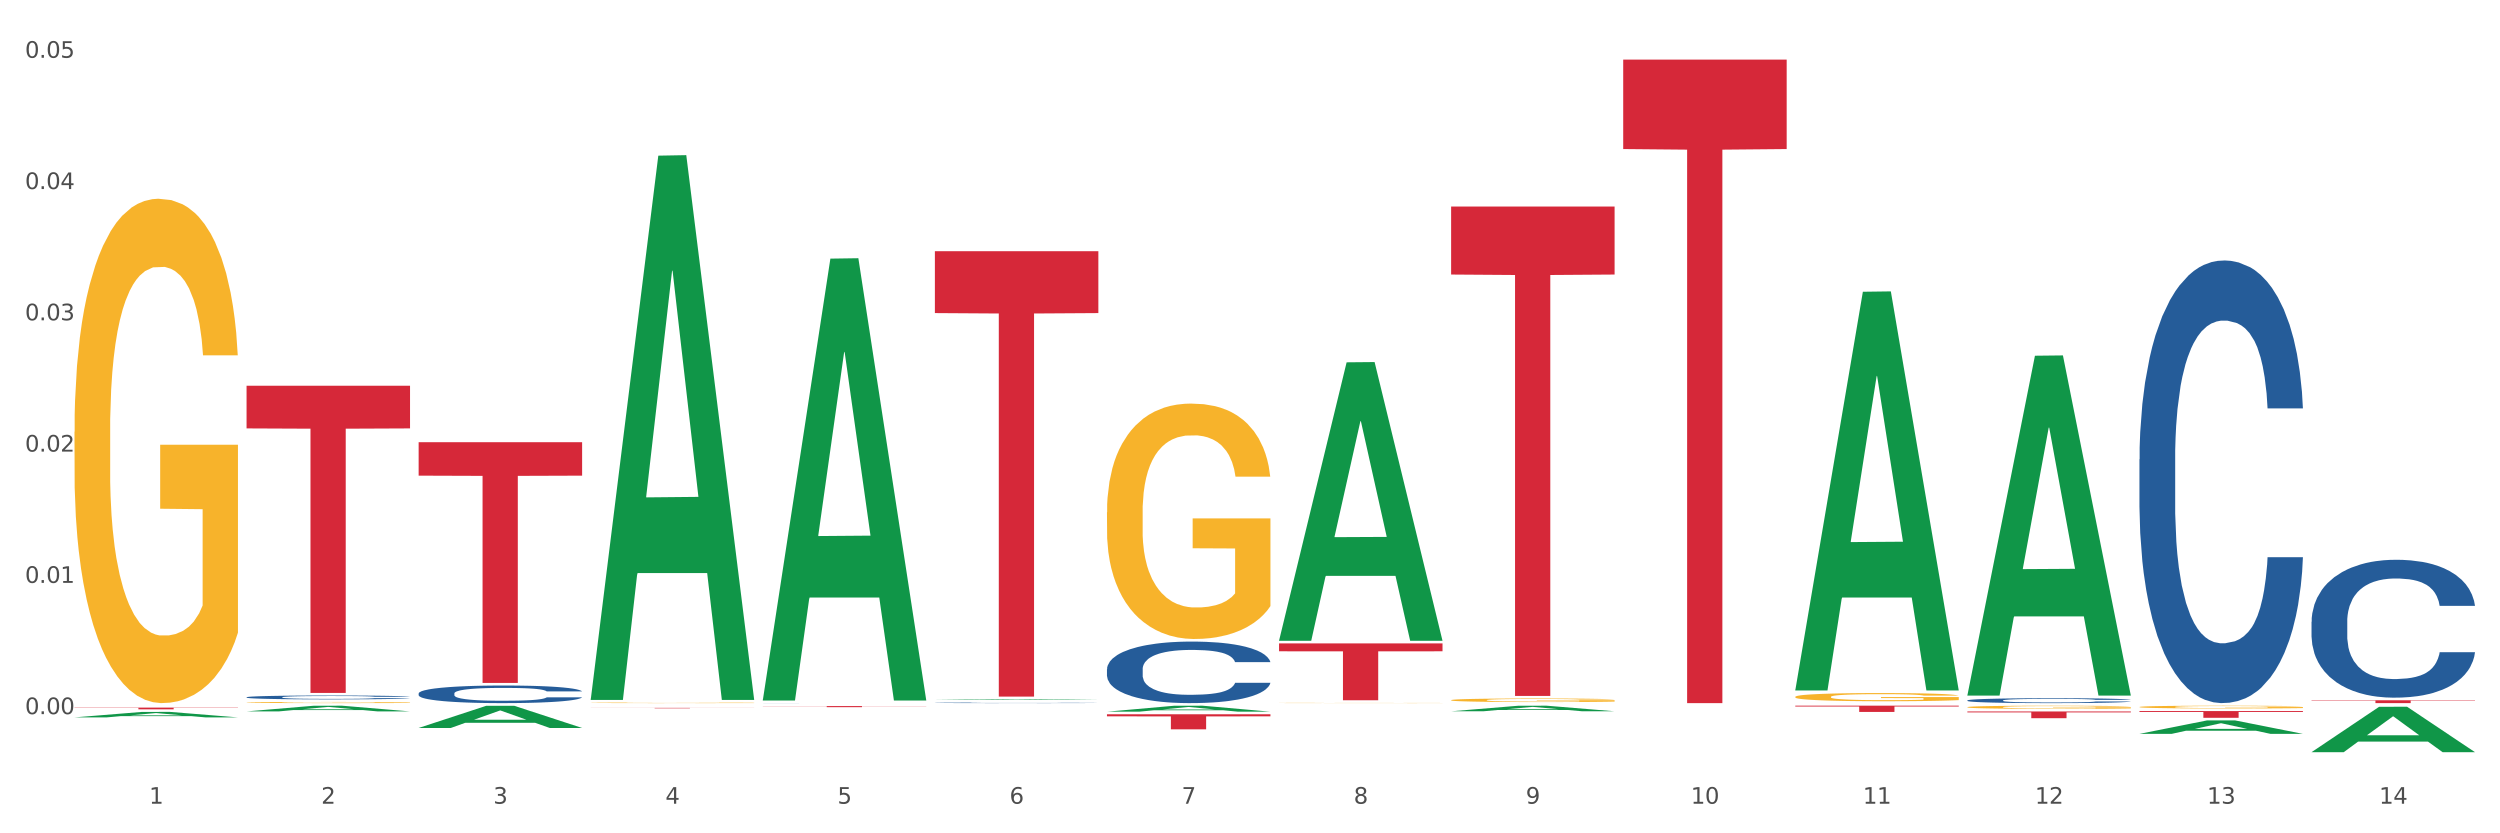 <?xml version="1.0" encoding="utf-8" standalone="no"?>
<!DOCTYPE svg PUBLIC "-//W3C//DTD SVG 1.1//EN"
  "http://www.w3.org/Graphics/SVG/1.1/DTD/svg11.dtd">
<svg xmlns:xlink="http://www.w3.org/1999/xlink" width="1080pt" height="360pt" viewBox="0 0 1080 360" xmlns="http://www.w3.org/2000/svg" version="1.1">
 <rect x="0" y="0" width="1080" height="360" fill="#333333" stroke="none"/>
 <defs>
  <style type="text/css">*{stroke-linejoin: round; stroke-linecap: butt}</style>
 </defs>
 <g id="figure_1">
  <g id="patch_1">
   <path d="M 0 360 
L 1080 360 
L 1080 0 
L 0 0 
z
" style="fill: #ffffff; stroke: #ffffff; stroke-linejoin: miter"/>
  </g>
  <g id="axes_1">
   <g id="matplotlib.axis_1">
    <g id="xtick_1">
     <g id="text_1">
      <!-- 1 -->
      <g style="fill: #4d4d4d" transform="translate(64.432 347.204) scale(0.096 -0.096)">
       <defs>
        <path id="DejaVuSans-31" d="M 794 531 
L 1825 531 
L 1825 4091 
L 703 3866 
L 703 4441 
L 1819 4666 
L 2450 4666 
L 2450 531 
L 3481 531 
L 3481 0 
L 794 0 
L 794 531 
z
" transform="scale(0.016)"/>
       </defs>
       <use xlink:href="#DejaVuSans-31"/>
      </g>
     </g>
    </g>
    <g id="xtick_2">
     <g id="text_2">
      <!-- 2 -->
      <g style="fill: #4d4d4d" transform="translate(138.771 347.204) scale(0.096 -0.096)">
       <defs>
        <path id="DejaVuSans-32" d="M 1228 531 
L 3431 531 
L 3431 0 
L 469 0 
L 469 531 
Q 828 903 1448 1529 
Q 2069 2156 2228 2338 
Q 2531 2678 2651 2914 
Q 2772 3150 2772 3378 
Q 2772 3750 2511 3984 
Q 2250 4219 1831 4219 
Q 1534 4219 1204 4116 
Q 875 4013 500 3803 
L 500 4441 
Q 881 4594 1212 4672 
Q 1544 4750 1819 4750 
Q 2544 4750 2975 4387 
Q 3406 4025 3406 3419 
Q 3406 3131 3298 2873 
Q 3191 2616 2906 2266 
Q 2828 2175 2409 1742 
Q 1991 1309 1228 531 
z
" transform="scale(0.016)"/>
       </defs>
       <use xlink:href="#DejaVuSans-32"/>
      </g>
     </g>
    </g>
    <g id="xtick_3">
     <g id="text_3">
      <!-- 3 -->
      <g style="fill: #4d4d4d" transform="translate(213.109 347.204) scale(0.096 -0.096)">
       <defs>
        <path id="DejaVuSans-33" d="M 2597 2516 
Q 3050 2419 3304 2112 
Q 3559 1806 3559 1356 
Q 3559 666 3084 287 
Q 2609 -91 1734 -91 
Q 1441 -91 1130 -33 
Q 819 25 488 141 
L 488 750 
Q 750 597 1062 519 
Q 1375 441 1716 441 
Q 2309 441 2620 675 
Q 2931 909 2931 1356 
Q 2931 1769 2642 2001 
Q 2353 2234 1838 2234 
L 1294 2234 
L 1294 2753 
L 1863 2753 
Q 2328 2753 2575 2939 
Q 2822 3125 2822 3475 
Q 2822 3834 2567 4026 
Q 2313 4219 1838 4219 
Q 1578 4219 1281 4162 
Q 984 4106 628 3988 
L 628 4550 
Q 988 4650 1302 4700 
Q 1616 4750 1894 4750 
Q 2613 4750 3031 4423 
Q 3450 4097 3450 3541 
Q 3450 3153 3228 2886 
Q 3006 2619 2597 2516 
z
" transform="scale(0.016)"/>
       </defs>
       <use xlink:href="#DejaVuSans-33"/>
      </g>
     </g>
    </g>
    <g id="xtick_4">
     <g id="text_4">
      <!-- 4 -->
      <g style="fill: #4d4d4d" transform="translate(287.448 347.204) scale(0.096 -0.096)">
       <defs>
        <path id="DejaVuSans-34" d="M 2419 4116 
L 825 1625 
L 2419 1625 
L 2419 4116 
z
M 2253 4666 
L 3047 4666 
L 3047 1625 
L 3713 1625 
L 3713 1100 
L 3047 1100 
L 3047 0 
L 2419 0 
L 2419 1100 
L 313 1100 
L 313 1709 
L 2253 4666 
z
" transform="scale(0.016)"/>
       </defs>
       <use xlink:href="#DejaVuSans-34"/>
      </g>
     </g>
    </g>
    <g id="xtick_5">
     <g id="text_5">
      <!-- 5 -->
      <g style="fill: #4d4d4d" transform="translate(361.787 347.204) scale(0.096 -0.096)">
       <defs>
        <path id="DejaVuSans-35" d="M 691 4666 
L 3169 4666 
L 3169 4134 
L 1269 4134 
L 1269 2991 
Q 1406 3038 1543 3061 
Q 1681 3084 1819 3084 
Q 2600 3084 3056 2656 
Q 3513 2228 3513 1497 
Q 3513 744 3044 326 
Q 2575 -91 1722 -91 
Q 1428 -91 1123 -41 
Q 819 9 494 109 
L 494 744 
Q 775 591 1075 516 
Q 1375 441 1709 441 
Q 2250 441 2565 725 
Q 2881 1009 2881 1497 
Q 2881 1984 2565 2268 
Q 2250 2553 1709 2553 
Q 1456 2553 1204 2497 
Q 953 2441 691 2322 
L 691 4666 
z
" transform="scale(0.016)"/>
       </defs>
       <use xlink:href="#DejaVuSans-35"/>
      </g>
     </g>
    </g>
    <g id="xtick_6">
     <g id="text_6">
      <!-- 6 -->
      <g style="fill: #4d4d4d" transform="translate(436.125 347.204) scale(0.096 -0.096)">
       <defs>
        <path id="DejaVuSans-36" d="M 2113 2584 
Q 1688 2584 1439 2293 
Q 1191 2003 1191 1497 
Q 1191 994 1439 701 
Q 1688 409 2113 409 
Q 2538 409 2786 701 
Q 3034 994 3034 1497 
Q 3034 2003 2786 2293 
Q 2538 2584 2113 2584 
z
M 3366 4563 
L 3366 3988 
Q 3128 4100 2886 4159 
Q 2644 4219 2406 4219 
Q 1781 4219 1451 3797 
Q 1122 3375 1075 2522 
Q 1259 2794 1537 2939 
Q 1816 3084 2150 3084 
Q 2853 3084 3261 2657 
Q 3669 2231 3669 1497 
Q 3669 778 3244 343 
Q 2819 -91 2113 -91 
Q 1303 -91 875 529 
Q 447 1150 447 2328 
Q 447 3434 972 4092 
Q 1497 4750 2381 4750 
Q 2619 4750 2861 4703 
Q 3103 4656 3366 4563 
z
" transform="scale(0.016)"/>
       </defs>
       <use xlink:href="#DejaVuSans-36"/>
      </g>
     </g>
    </g>
    <g id="xtick_7">
     <g id="text_7">
      <!-- 7 -->
      <g style="fill: #4d4d4d" transform="translate(510.464 347.204) scale(0.096 -0.096)">
       <defs>
        <path id="DejaVuSans-37" d="M 525 4666 
L 3525 4666 
L 3525 4397 
L 1831 0 
L 1172 0 
L 2766 4134 
L 525 4134 
L 525 4666 
z
" transform="scale(0.016)"/>
       </defs>
       <use xlink:href="#DejaVuSans-37"/>
      </g>
     </g>
    </g>
    <g id="xtick_8">
     <g id="text_8">
      <!-- 8 -->
      <g style="fill: #4d4d4d" transform="translate(584.803 347.204) scale(0.096 -0.096)">
       <defs>
        <path id="DejaVuSans-38" d="M 2034 2216 
Q 1584 2216 1326 1975 
Q 1069 1734 1069 1313 
Q 1069 891 1326 650 
Q 1584 409 2034 409 
Q 2484 409 2743 651 
Q 3003 894 3003 1313 
Q 3003 1734 2745 1975 
Q 2488 2216 2034 2216 
z
M 1403 2484 
Q 997 2584 770 2862 
Q 544 3141 544 3541 
Q 544 4100 942 4425 
Q 1341 4750 2034 4750 
Q 2731 4750 3128 4425 
Q 3525 4100 3525 3541 
Q 3525 3141 3298 2862 
Q 3072 2584 2669 2484 
Q 3125 2378 3379 2068 
Q 3634 1759 3634 1313 
Q 3634 634 3220 271 
Q 2806 -91 2034 -91 
Q 1263 -91 848 271 
Q 434 634 434 1313 
Q 434 1759 690 2068 
Q 947 2378 1403 2484 
z
M 1172 3481 
Q 1172 3119 1398 2916 
Q 1625 2713 2034 2713 
Q 2441 2713 2670 2916 
Q 2900 3119 2900 3481 
Q 2900 3844 2670 4047 
Q 2441 4250 2034 4250 
Q 1625 4250 1398 4047 
Q 1172 3844 1172 3481 
z
" transform="scale(0.016)"/>
       </defs>
       <use xlink:href="#DejaVuSans-38"/>
      </g>
     </g>
    </g>
    <g id="xtick_9">
     <g id="text_9">
      <!-- 9 -->
      <g style="fill: #4d4d4d" transform="translate(659.142 347.204) scale(0.096 -0.096)">
       <defs>
        <path id="DejaVuSans-39" d="M 703 97 
L 703 672 
Q 941 559 1184 500 
Q 1428 441 1663 441 
Q 2288 441 2617 861 
Q 2947 1281 2994 2138 
Q 2813 1869 2534 1725 
Q 2256 1581 1919 1581 
Q 1219 1581 811 2004 
Q 403 2428 403 3163 
Q 403 3881 828 4315 
Q 1253 4750 1959 4750 
Q 2769 4750 3195 4129 
Q 3622 3509 3622 2328 
Q 3622 1225 3098 567 
Q 2575 -91 1691 -91 
Q 1453 -91 1209 -44 
Q 966 3 703 97 
z
M 1959 2075 
Q 2384 2075 2632 2365 
Q 2881 2656 2881 3163 
Q 2881 3666 2632 3958 
Q 2384 4250 1959 4250 
Q 1534 4250 1286 3958 
Q 1038 3666 1038 3163 
Q 1038 2656 1286 2365 
Q 1534 2075 1959 2075 
z
" transform="scale(0.016)"/>
       </defs>
       <use xlink:href="#DejaVuSans-39"/>
      </g>
     </g>
    </g>
    <g id="xtick_10">
     <g id="text_10">
      <!-- 10 -->
      <g style="fill: #4d4d4d" transform="translate(730.426 347.204) scale(0.096 -0.096)">
       <defs>
        <path id="DejaVuSans-30" d="M 2034 4250 
Q 1547 4250 1301 3770 
Q 1056 3291 1056 2328 
Q 1056 1369 1301 889 
Q 1547 409 2034 409 
Q 2525 409 2770 889 
Q 3016 1369 3016 2328 
Q 3016 3291 2770 3770 
Q 2525 4250 2034 4250 
z
M 2034 4750 
Q 2819 4750 3233 4129 
Q 3647 3509 3647 2328 
Q 3647 1150 3233 529 
Q 2819 -91 2034 -91 
Q 1250 -91 836 529 
Q 422 1150 422 2328 
Q 422 3509 836 4129 
Q 1250 4750 2034 4750 
z
" transform="scale(0.016)"/>
       </defs>
       <use xlink:href="#DejaVuSans-31"/>
       <use xlink:href="#DejaVuSans-30" transform="translate(63.623 0)"/>
      </g>
     </g>
    </g>
    <g id="xtick_11">
     <g id="text_11">
      <!-- 11 -->
      <g style="fill: #4d4d4d" transform="translate(804.765 347.204) scale(0.096 -0.096)">
       <use xlink:href="#DejaVuSans-31"/>
       <use xlink:href="#DejaVuSans-31" transform="translate(63.623 0)"/>
      </g>
     </g>
    </g>
    <g id="xtick_12">
     <g id="text_12">
      <!-- 12 -->
      <g style="fill: #4d4d4d" transform="translate(879.104 347.204) scale(0.096 -0.096)">
       <use xlink:href="#DejaVuSans-31"/>
       <use xlink:href="#DejaVuSans-32" transform="translate(63.623 0)"/>
      </g>
     </g>
    </g>
    <g id="xtick_13">
     <g id="text_13">
      <!-- 13 -->
      <g style="fill: #4d4d4d" transform="translate(953.442 347.204) scale(0.096 -0.096)">
       <use xlink:href="#DejaVuSans-31"/>
       <use xlink:href="#DejaVuSans-33" transform="translate(63.623 0)"/>
      </g>
     </g>
    </g>
    <g id="xtick_14">
     <g id="text_14">
      <!-- 14 -->
      <g style="fill: #4d4d4d" transform="translate(1027.781 347.204) scale(0.096 -0.096)">
       <use xlink:href="#DejaVuSans-31"/>
       <use xlink:href="#DejaVuSans-34" transform="translate(63.623 0)"/>
      </g>
     </g>
    </g>
    <g id="xtick_15"/>
    <g id="xtick_16"/>
    <g id="xtick_17"/>
    <g id="xtick_18"/>
    <g id="xtick_19"/>
    <g id="xtick_20"/>
    <g id="xtick_21"/>
    <g id="xtick_22"/>
    <g id="xtick_23"/>
    <g id="xtick_24"/>
    <g id="xtick_25"/>
    <g id="xtick_26"/>
    <g id="xtick_27"/>
   </g>
   <g id="matplotlib.axis_2">
    <g id="ytick_1">
     <g id="text_15">
      <!-- 0.00 -->
      <g style="fill: #4d4d4d" transform="translate(10.8 308.509) scale(0.096 -0.096)">
       <defs>
        <path id="DejaVuSans-2e" d="M 684 794 
L 1344 794 
L 1344 0 
L 684 0 
L 684 794 
z
" transform="scale(0.016)"/>
       </defs>
       <use xlink:href="#DejaVuSans-30"/>
       <use xlink:href="#DejaVuSans-2e" transform="translate(63.623 0)"/>
       <use xlink:href="#DejaVuSans-30" transform="translate(95.41 0)"/>
       <use xlink:href="#DejaVuSans-30" transform="translate(159.033 0)"/>
      </g>
     </g>
    </g>
    <g id="ytick_2">
     <g id="text_16">
      <!-- 0.01 -->
      <g style="fill: #4d4d4d" transform="translate(10.8 251.8) scale(0.096 -0.096)">
       <use xlink:href="#DejaVuSans-30"/>
       <use xlink:href="#DejaVuSans-2e" transform="translate(63.623 0)"/>
       <use xlink:href="#DejaVuSans-30" transform="translate(95.41 0)"/>
       <use xlink:href="#DejaVuSans-31" transform="translate(159.033 0)"/>
      </g>
     </g>
    </g>
    <g id="ytick_3">
     <g id="text_17">
      <!-- 0.02 -->
      <g style="fill: #4d4d4d" transform="translate(10.8 195.09) scale(0.096 -0.096)">
       <use xlink:href="#DejaVuSans-30"/>
       <use xlink:href="#DejaVuSans-2e" transform="translate(63.623 0)"/>
       <use xlink:href="#DejaVuSans-30" transform="translate(95.41 0)"/>
       <use xlink:href="#DejaVuSans-32" transform="translate(159.033 0)"/>
      </g>
     </g>
    </g>
    <g id="ytick_4">
     <g id="text_18">
      <!-- 0.03 -->
      <g style="fill: #4d4d4d" transform="translate(10.8 138.38) scale(0.096 -0.096)">
       <use xlink:href="#DejaVuSans-30"/>
       <use xlink:href="#DejaVuSans-2e" transform="translate(63.623 0)"/>
       <use xlink:href="#DejaVuSans-30" transform="translate(95.41 0)"/>
       <use xlink:href="#DejaVuSans-33" transform="translate(159.033 0)"/>
      </g>
     </g>
    </g>
    <g id="ytick_5">
     <g id="text_19">
      <!-- 0.04 -->
      <g style="fill: #4d4d4d" transform="translate(10.8 81.67) scale(0.096 -0.096)">
       <use xlink:href="#DejaVuSans-30"/>
       <use xlink:href="#DejaVuSans-2e" transform="translate(63.623 0)"/>
       <use xlink:href="#DejaVuSans-30" transform="translate(95.41 0)"/>
       <use xlink:href="#DejaVuSans-34" transform="translate(159.033 0)"/>
      </g>
     </g>
    </g>
    <g id="ytick_6">
     <g id="text_20">
      <!-- 0.05 -->
      <g style="fill: #4d4d4d" transform="translate(10.8 24.96) scale(0.096 -0.096)">
       <use xlink:href="#DejaVuSans-30"/>
       <use xlink:href="#DejaVuSans-2e" transform="translate(63.623 0)"/>
       <use xlink:href="#DejaVuSans-30" transform="translate(95.41 0)"/>
       <use xlink:href="#DejaVuSans-35" transform="translate(159.033 0)"/>
      </g>
     </g>
    </g>
    <g id="ytick_7"/>
    <g id="ytick_8"/>
    <g id="ytick_9"/>
    <g id="ytick_10"/>
    <g id="ytick_11"/>
    <g id="ytick_12"/>
   </g>
   <g id="PolyCollection_1">
    <path d="M 32.175 309.908 
L 32.248 309.905 
L 61.37 307.542 
L 73.456 307.54 
L 102.797 309.912 
L 88.818 309.912 
L 82.484 309.36 
L 52.415 309.36 
L 52.197 309.369 
L 46.081 309.912 
L 32.175 309.912 
L 32.175 309.908 
L 56.201 309.03 
L 78.698 309.028 
L 67.559 308.046 
L 67.413 308.041 
L 67.267 308.048 
L 56.128 309.028 
L 56.201 309.03 
L 32.175 309.908 
z
" clip-path="url(#p3c836fee09)" style="fill: #109648"/>
    <path d="M 32.175 305.686 
L 102.797 305.686 
L 102.797 305.789 
L 75.017 305.789 
L 75.017 306.424 
L 59.788 306.424 
L 59.788 305.789 
L 32.175 305.789 
L 32.175 305.687 
L 32.175 305.686 
z
" clip-path="url(#p3c836fee09)" style="fill: #d62839"/>
    <path d="M 180.852 191.028 
L 251.474 191.028 
L 251.474 205.48 
L 223.694 205.578 
L 223.694 295.026 
L 208.465 295.026 
L 208.465 205.578 
L 180.852 205.48 
L 180.852 191.125 
L 180.852 191.028 
z
" clip-path="url(#p3c836fee09)" style="fill: #d62839"/>
    <path d="M 255.191 305.792 
L 325.813 305.792 
L 325.813 305.82 
L 298.033 305.82 
L 298.033 305.993 
L 282.804 305.993 
L 282.804 305.82 
L 255.191 305.82 
L 255.191 305.792 
L 255.191 305.792 
z
" clip-path="url(#p3c836fee09)" style="fill: #d62839"/>
    <path d="M 329.53 305.026 
L 400.152 305.026 
L 400.152 305.092 
L 372.371 305.092 
L 372.371 305.5 
L 357.143 305.5 
L 357.143 305.092 
L 329.53 305.092 
L 329.53 305.026 
L 329.53 305.026 
z
" clip-path="url(#p3c836fee09)" style="fill: #d62839"/>
    <path d="M 403.869 108.513 
L 474.49 108.513 
L 474.49 135.251 
L 446.71 135.432 
L 446.71 300.92 
L 431.481 300.92 
L 431.481 135.432 
L 403.869 135.251 
L 403.869 108.693 
L 403.869 108.513 
z
" clip-path="url(#p3c836fee09)" style="fill: #d62839"/>
    <path d="M 32.175 186.54 
L 32.258 186.341 
L 32.258 179.177 
L 32.425 173.008 
L 33.259 158.084 
L 34.51 145.746 
L 35.427 139.18 
L 36.344 133.807 
L 37.428 128.434 
L 38.762 122.862 
L 41.18 114.704 
L 42.681 110.525 
L 44.515 106.147 
L 47.85 99.779 
L 50.268 96.198 
L 52.77 93.213 
L 56.855 89.631 
L 59.523 88.039 
L 62.358 86.845 
L 65.777 86.049 
L 68.361 85.85 
L 74.031 86.447 
L 78.867 88.238 
L 81.202 89.631 
L 84.203 92.019 
L 85.788 93.611 
L 88.372 96.795 
L 91.04 100.973 
L 92.875 104.555 
L 95.626 111.321 
L 97.711 118.087 
L 99.628 126.444 
L 100.629 132.215 
L 101.379 137.588 
L 102.046 143.757 
L 102.713 153.507 
L 87.705 153.507 
L 87.122 146.542 
L 86.204 139.976 
L 84.87 133.608 
L 83.703 129.628 
L 81.702 124.653 
L 79.868 121.469 
L 77.95 119.082 
L 75.615 117.092 
L 73.781 116.097 
L 71.196 115.301 
L 66.11 115.5 
L 62.692 117.092 
L 60.357 119.082 
L 58.856 120.873 
L 57.522 122.862 
L 56.021 125.648 
L 54.27 129.827 
L 53.02 133.608 
L 51.769 138.384 
L 50.768 143.16 
L 49.851 148.731 
L 49.101 154.701 
L 48.517 160.87 
L 48.017 168.431 
L 47.6 180.968 
L 47.6 208.23 
L 47.767 214.399 
L 48.184 222.557 
L 48.684 228.726 
L 49.518 236.089 
L 50.268 241.063 
L 51.686 248.227 
L 53.27 254.197 
L 54.52 257.978 
L 55.771 261.162 
L 57.939 265.539 
L 60.357 269.121 
L 62.441 271.31 
L 65.276 273.3 
L 67.194 274.096 
L 68.862 274.494 
L 72.947 274.494 
L 75.865 273.897 
L 79.117 272.504 
L 81.619 270.713 
L 83.703 268.524 
L 86.038 264.942 
L 87.538 261.559 
L 87.538 219.97 
L 69.195 219.771 
L 69.195 192.111 
L 102.797 192.111 
L 102.797 273.3 
L 101.379 277.479 
L 99.795 281.26 
L 98.128 284.642 
L 95.626 288.821 
L 92.625 292.801 
L 89.956 295.587 
L 87.122 297.975 
L 83.786 300.164 
L 79.451 302.154 
L 76.783 302.95 
L 73.447 303.547 
L 69.529 303.746 
L 66.11 303.348 
L 62.775 302.353 
L 59.273 300.562 
L 55.855 297.975 
L 53.27 295.388 
L 50.685 292.204 
L 47.934 288.025 
L 45.766 284.046 
L 44.098 280.464 
L 42.264 275.887 
L 40.263 269.917 
L 38.762 264.544 
L 37.428 258.973 
L 36.01 251.809 
L 35.01 245.64 
L 34.009 237.88 
L 33.426 232.109 
L 32.759 223.154 
L 32.258 210.618 
L 32.175 186.54 
z
" clip-path="url(#p3c836fee09)" style="fill: #f7b32b"/>
    <path d="M 478.207 308.565 
L 548.829 308.565 
L 548.829 309.468 
L 521.049 309.474 
L 521.049 315.064 
L 505.82 315.064 
L 505.82 309.474 
L 478.207 309.468 
L 478.207 308.571 
L 478.207 308.565 
z
" clip-path="url(#p3c836fee09)" style="fill: #d62839"/>
    <path d="M 552.546 277.946 
L 623.168 277.946 
L 623.168 281.359 
L 595.388 281.382 
L 595.388 302.506 
L 580.159 302.506 
L 580.159 281.382 
L 552.546 281.359 
L 552.546 277.969 
L 552.546 277.946 
z
" clip-path="url(#p3c836fee09)" style="fill: #d62839"/>
    <path d="M 626.885 89.222 
L 697.506 89.222 
L 697.506 118.601 
L 669.726 118.799 
L 669.726 300.629 
L 654.497 300.629 
L 654.497 118.799 
L 626.885 118.601 
L 626.885 89.421 
L 626.885 89.222 
z
" clip-path="url(#p3c836fee09)" style="fill: #d62839"/>
    <path d="M 701.223 25.759 
L 771.845 25.759 
L 771.845 64.39 
L 744.065 64.651 
L 744.065 303.746 
L 728.836 303.746 
L 728.836 64.651 
L 701.223 64.39 
L 701.223 26.021 
L 701.223 25.759 
z
" clip-path="url(#p3c836fee09)" style="fill: #d62839"/>
    <path d="M 106.514 301.21 
L 106.597 301.208 
L 106.597 301.165 
L 106.848 301.107 
L 107.766 301 
L 108.935 300.919 
L 110.938 300.825 
L 112.023 300.785 
L 113.442 300.741 
L 116.364 300.669 
L 119.703 300.608 
L 122.04 300.574 
L 123.794 300.553 
L 127.717 300.514 
L 129.971 300.498 
L 132.308 300.484 
L 134.312 300.475 
L 137.651 300.464 
L 140.322 300.459 
L 143.411 300.458 
L 145.998 300.459 
L 149.421 300.465 
L 154.43 300.484 
L 156.35 300.494 
L 158.937 300.513 
L 161.609 300.537 
L 163.779 300.562 
L 166.283 300.597 
L 168.871 300.643 
L 171.376 300.701 
L 173.129 300.754 
L 174.548 300.811 
L 175.8 300.88 
L 176.718 300.955 
L 177.135 301.017 
L 161.859 301.017 
L 161.442 300.961 
L 160.607 300.899 
L 159.772 300.858 
L 158.854 300.825 
L 157.435 300.786 
L 156.183 300.762 
L 154.096 300.733 
L 152.176 300.715 
L 150.59 300.704 
L 148.67 300.695 
L 144.579 300.686 
L 141.658 300.686 
L 139.821 300.689 
L 137.567 300.696 
L 135.647 300.707 
L 133.393 300.725 
L 131.64 300.745 
L 129.887 300.771 
L 128.886 300.789 
L 127.383 300.823 
L 126.381 300.851 
L 125.046 300.898 
L 124.294 300.932 
L 122.959 301.019 
L 122.374 301.083 
L 122.124 301.127 
L 121.957 301.176 
L 121.957 301.415 
L 122.458 301.522 
L 122.875 301.567 
L 123.543 301.619 
L 124.795 301.687 
L 126.632 301.752 
L 128.552 301.8 
L 130.138 301.829 
L 131.64 301.85 
L 133.143 301.867 
L 134.979 301.882 
L 136.482 301.891 
L 138.736 301.901 
L 141.407 301.905 
L 143.494 301.905 
L 147.751 301.898 
L 149.671 301.89 
L 151.508 301.879 
L 153.511 301.862 
L 155.097 301.844 
L 156.016 301.83 
L 157.518 301.801 
L 158.687 301.771 
L 159.689 301.736 
L 160.357 301.705 
L 161.108 301.659 
L 161.692 301.607 
L 161.859 301.58 
L 177.135 301.58 
L 176.802 301.635 
L 176.217 301.688 
L 175.049 301.76 
L 174.13 301.801 
L 172.711 301.852 
L 171.209 301.894 
L 169.122 301.942 
L 167.202 301.977 
L 165.198 302.008 
L 163.028 302.035 
L 159.104 302.073 
L 157.685 302.084 
L 154.68 302.102 
L 152.343 302.113 
L 148.92 302.124 
L 145.414 302.13 
L 141.741 302.131 
L 138.486 302.128 
L 134.896 302.119 
L 132.642 302.11 
L 130.138 302.096 
L 127.216 302.075 
L 124.461 302.049 
L 121.874 302.018 
L 119.453 301.983 
L 117.199 301.943 
L 114.277 301.878 
L 112.107 301.813 
L 110.521 301.754 
L 109.435 301.703 
L 108.35 301.639 
L 107.766 301.595 
L 106.848 301.488 
L 106.514 301.389 
L 106.514 301.21 
z
" clip-path="url(#p3c836fee09)" style="fill: #255c99"/>
    <path d="M 775.562 304.862 
L 846.184 304.862 
L 846.184 305.235 
L 818.404 305.237 
L 818.404 307.544 
L 803.175 307.544 
L 803.175 305.237 
L 775.562 305.235 
L 775.562 304.865 
L 775.562 304.862 
z
" clip-path="url(#p3c836fee09)" style="fill: #d62839"/>
    <path d="M 255.191 303.613 
L 255.275 303.613 
L 255.275 303.604 
L 255.441 303.597 
L 256.275 303.581 
L 257.526 303.567 
L 258.443 303.559 
L 259.36 303.553 
L 260.444 303.547 
L 261.778 303.541 
L 264.196 303.531 
L 265.697 303.527 
L 267.531 303.522 
L 270.866 303.514 
L 273.284 303.51 
L 275.786 303.507 
L 279.871 303.503 
L 282.539 303.501 
L 285.374 303.5 
L 288.793 303.499 
L 291.377 303.499 
L 297.047 303.499 
L 301.883 303.501 
L 304.218 303.503 
L 307.219 303.506 
L 308.804 303.507 
L 311.388 303.511 
L 314.057 303.516 
L 315.891 303.52 
L 318.642 303.528 
L 320.727 303.535 
L 322.645 303.545 
L 323.645 303.551 
L 324.395 303.557 
L 325.062 303.564 
L 325.73 303.575 
L 310.721 303.575 
L 310.138 303.567 
L 309.221 303.56 
L 307.886 303.553 
L 306.719 303.548 
L 304.718 303.543 
L 302.884 303.539 
L 300.966 303.536 
L 298.631 303.534 
L 296.797 303.533 
L 294.212 303.532 
L 289.126 303.532 
L 285.708 303.534 
L 283.373 303.536 
L 281.872 303.538 
L 280.538 303.541 
L 279.037 303.544 
L 277.286 303.548 
L 276.036 303.553 
L 274.785 303.558 
L 273.785 303.564 
L 272.867 303.57 
L 272.117 303.577 
L 271.533 303.584 
L 271.033 303.592 
L 270.616 303.606 
L 270.616 303.637 
L 270.783 303.644 
L 271.2 303.654 
L 271.7 303.661 
L 272.534 303.669 
L 273.284 303.675 
L 274.702 303.683 
L 276.286 303.689 
L 277.537 303.694 
L 278.787 303.697 
L 280.955 303.702 
L 283.373 303.706 
L 285.458 303.709 
L 288.292 303.711 
L 290.21 303.712 
L 291.878 303.713 
L 295.963 303.713 
L 298.882 303.712 
L 302.133 303.71 
L 304.635 303.708 
L 306.719 303.706 
L 309.054 303.702 
L 310.555 303.698 
L 310.555 303.651 
L 292.211 303.65 
L 292.211 303.619 
L 325.813 303.619 
L 325.813 303.711 
L 324.395 303.716 
L 322.811 303.72 
L 321.144 303.724 
L 318.642 303.729 
L 315.641 303.733 
L 312.973 303.736 
L 310.138 303.739 
L 306.803 303.742 
L 302.467 303.744 
L 299.799 303.745 
L 296.464 303.745 
L 292.545 303.746 
L 289.126 303.745 
L 285.791 303.744 
L 282.289 303.742 
L 278.871 303.739 
L 276.286 303.736 
L 273.701 303.733 
L 270.95 303.728 
L 268.782 303.723 
L 267.114 303.719 
L 265.28 303.714 
L 263.279 303.707 
L 261.778 303.701 
L 260.444 303.695 
L 259.027 303.687 
L 258.026 303.68 
L 257.025 303.671 
L 256.442 303.664 
L 255.775 303.654 
L 255.275 303.64 
L 255.191 303.613 
z
" clip-path="url(#p3c836fee09)" style="fill: #f7b32b"/>
    <path d="M 478.207 221.338 
L 478.291 221.245 
L 478.291 217.902 
L 478.457 215.022 
L 479.291 208.056 
L 480.542 202.297 
L 481.459 199.232 
L 482.376 196.724 
L 483.46 194.217 
L 484.794 191.616 
L 487.212 187.808 
L 488.713 185.857 
L 490.547 183.814 
L 493.882 180.841 
L 496.3 179.17 
L 498.802 177.776 
L 502.887 176.104 
L 505.555 175.361 
L 508.39 174.804 
L 511.809 174.433 
L 514.394 174.34 
L 520.063 174.618 
L 524.899 175.454 
L 527.234 176.104 
L 530.236 177.219 
L 531.82 177.962 
L 534.405 179.448 
L 537.073 181.399 
L 538.907 183.071 
L 541.658 186.229 
L 543.743 189.387 
L 545.661 193.288 
L 546.661 195.981 
L 547.412 198.489 
L 548.079 201.368 
L 548.746 205.92 
L 533.737 205.92 
L 533.154 202.669 
L 532.237 199.604 
L 530.903 196.631 
L 529.735 194.774 
L 527.734 192.452 
L 525.9 190.966 
L 523.982 189.851 
L 521.648 188.922 
L 519.813 188.458 
L 517.228 188.086 
L 512.142 188.179 
L 508.724 188.922 
L 506.389 189.851 
L 504.888 190.687 
L 503.554 191.616 
L 502.054 192.916 
L 500.303 194.867 
L 499.052 196.631 
L 497.801 198.861 
L 496.801 201.09 
L 495.884 203.691 
L 495.133 206.477 
L 494.549 209.356 
L 494.049 212.886 
L 493.632 218.737 
L 493.632 231.462 
L 493.799 234.342 
L 494.216 238.15 
L 494.716 241.029 
L 495.55 244.466 
L 496.3 246.788 
L 497.718 250.132 
L 499.302 252.918 
L 500.553 254.683 
L 501.803 256.169 
L 503.971 258.212 
L 506.389 259.884 
L 508.474 260.906 
L 511.309 261.835 
L 513.226 262.206 
L 514.894 262.392 
L 518.979 262.392 
L 521.898 262.114 
L 525.149 261.463 
L 527.651 260.627 
L 529.735 259.606 
L 532.07 257.934 
L 533.571 256.355 
L 533.571 236.942 
L 515.227 236.85 
L 515.227 223.939 
L 548.829 223.939 
L 548.829 261.835 
L 547.412 263.785 
L 545.827 265.55 
L 544.16 267.129 
L 541.658 269.08 
L 538.657 270.937 
L 535.989 272.238 
L 533.154 273.352 
L 529.819 274.374 
L 525.483 275.303 
L 522.815 275.674 
L 519.48 275.953 
L 515.561 276.046 
L 512.142 275.86 
L 508.807 275.396 
L 505.305 274.56 
L 501.887 273.352 
L 499.302 272.145 
L 496.717 270.659 
L 493.966 268.708 
L 491.798 266.851 
L 490.13 265.179 
L 488.296 263.042 
L 486.295 260.256 
L 484.794 257.748 
L 483.46 255.147 
L 482.043 251.804 
L 481.042 248.924 
L 480.042 245.302 
L 479.458 242.608 
L 478.791 238.429 
L 478.291 232.577 
L 478.207 221.338 
z
" clip-path="url(#p3c836fee09)" style="fill: #f7b32b"/>
    <path d="M 552.546 303.679 
L 552.629 303.679 
L 552.629 303.675 
L 552.796 303.671 
L 553.63 303.663 
L 554.881 303.656 
L 555.798 303.652 
L 556.715 303.649 
L 557.799 303.646 
L 559.133 303.643 
L 561.551 303.638 
L 563.052 303.636 
L 564.886 303.634 
L 568.221 303.63 
L 570.639 303.628 
L 573.141 303.626 
L 577.226 303.624 
L 579.894 303.623 
L 582.729 303.623 
L 586.148 303.622 
L 588.732 303.622 
L 594.402 303.622 
L 599.238 303.623 
L 601.573 303.624 
L 604.574 303.626 
L 606.158 303.626 
L 608.743 303.628 
L 611.411 303.631 
L 613.246 303.633 
L 615.997 303.636 
L 618.082 303.64 
L 619.999 303.645 
L 621 303.648 
L 621.75 303.651 
L 622.417 303.655 
L 623.084 303.66 
L 608.076 303.66 
L 607.493 303.656 
L 606.575 303.653 
L 605.241 303.649 
L 604.074 303.647 
L 602.073 303.644 
L 600.239 303.642 
L 598.321 303.641 
L 595.986 303.64 
L 594.152 303.639 
L 591.567 303.639 
L 586.481 303.639 
L 583.063 303.64 
L 580.728 303.641 
L 579.227 303.642 
L 577.893 303.643 
L 576.392 303.645 
L 574.641 303.647 
L 573.391 303.649 
L 572.14 303.652 
L 571.139 303.655 
L 570.222 303.658 
L 569.472 303.661 
L 568.888 303.665 
L 568.388 303.669 
L 567.971 303.676 
L 567.971 303.691 
L 568.138 303.695 
L 568.555 303.7 
L 569.055 303.703 
L 569.889 303.707 
L 570.639 303.71 
L 572.057 303.714 
L 573.641 303.718 
L 574.891 303.72 
L 576.142 303.722 
L 578.31 303.724 
L 580.728 303.726 
L 582.812 303.727 
L 585.647 303.728 
L 587.565 303.729 
L 589.233 303.729 
L 593.318 303.729 
L 596.236 303.729 
L 599.488 303.728 
L 601.99 303.727 
L 604.074 303.726 
L 606.409 303.724 
L 607.909 303.722 
L 607.909 303.698 
L 589.566 303.698 
L 589.566 303.682 
L 623.168 303.682 
L 623.168 303.728 
L 621.75 303.731 
L 620.166 303.733 
L 618.499 303.735 
L 615.997 303.737 
L 612.996 303.739 
L 610.327 303.741 
L 607.493 303.742 
L 604.157 303.744 
L 599.822 303.745 
L 597.154 303.745 
L 593.818 303.746 
L 589.9 303.746 
L 586.481 303.745 
L 583.146 303.745 
L 579.644 303.744 
L 576.226 303.742 
L 573.641 303.741 
L 571.056 303.739 
L 568.305 303.737 
L 566.137 303.734 
L 564.469 303.732 
L 562.635 303.73 
L 560.634 303.726 
L 559.133 303.723 
L 557.799 303.72 
L 556.381 303.716 
L 555.381 303.713 
L 554.38 303.708 
L 553.797 303.705 
L 553.13 303.7 
L 552.629 303.693 
L 552.546 303.679 
z
" clip-path="url(#p3c836fee09)" style="fill: #f7b32b"/>
    <path d="M 626.885 302.461 
L 626.968 302.459 
L 626.968 302.408 
L 627.135 302.365 
L 627.969 302.258 
L 629.219 302.171 
L 630.136 302.124 
L 631.054 302.086 
L 632.138 302.048 
L 633.472 302.008 
L 635.89 301.95 
L 637.39 301.92 
L 639.225 301.889 
L 642.56 301.844 
L 644.978 301.818 
L 647.479 301.797 
L 651.565 301.772 
L 654.233 301.76 
L 657.068 301.752 
L 660.486 301.746 
L 663.071 301.745 
L 668.741 301.749 
L 673.577 301.762 
L 675.911 301.772 
L 678.913 301.789 
L 680.497 301.8 
L 683.082 301.823 
L 685.75 301.852 
L 687.584 301.878 
L 690.336 301.926 
L 692.42 301.974 
L 694.338 302.033 
L 695.339 302.075 
L 696.089 302.113 
L 696.756 302.157 
L 697.423 302.226 
L 682.415 302.226 
L 681.831 302.176 
L 680.914 302.13 
L 679.58 302.084 
L 678.413 302.056 
L 676.412 302.021 
L 674.577 301.998 
L 672.66 301.981 
L 670.325 301.967 
L 668.491 301.96 
L 665.906 301.954 
L 660.82 301.956 
L 657.401 301.967 
L 655.067 301.981 
L 653.566 301.994 
L 652.232 302.008 
L 650.731 302.028 
L 648.98 302.058 
L 647.729 302.084 
L 646.479 302.118 
L 645.478 302.152 
L 644.561 302.192 
L 643.811 302.234 
L 643.227 302.278 
L 642.727 302.332 
L 642.31 302.421 
L 642.31 302.615 
L 642.476 302.659 
L 642.893 302.717 
L 643.394 302.761 
L 644.227 302.813 
L 644.978 302.848 
L 646.395 302.899 
L 647.979 302.942 
L 649.23 302.969 
L 650.481 302.991 
L 652.649 303.022 
L 655.067 303.048 
L 657.151 303.063 
L 659.986 303.077 
L 661.904 303.083 
L 663.571 303.086 
L 667.657 303.086 
L 670.575 303.082 
L 673.827 303.072 
L 676.328 303.059 
L 678.413 303.044 
L 680.747 303.018 
L 682.248 302.994 
L 682.248 302.698 
L 663.905 302.697 
L 663.905 302.5 
L 697.506 302.5 
L 697.506 303.077 
L 696.089 303.107 
L 694.505 303.134 
L 692.837 303.158 
L 690.336 303.188 
L 687.334 303.216 
L 684.666 303.236 
L 681.831 303.253 
L 678.496 303.268 
L 674.16 303.283 
L 671.492 303.288 
L 668.157 303.293 
L 664.238 303.294 
L 660.82 303.291 
L 657.485 303.284 
L 653.983 303.271 
L 650.564 303.253 
L 647.979 303.235 
L 645.395 303.212 
L 642.643 303.182 
L 640.475 303.154 
L 638.808 303.128 
L 636.974 303.096 
L 634.972 303.053 
L 633.472 303.015 
L 632.138 302.976 
L 630.72 302.925 
L 629.72 302.881 
L 628.719 302.826 
L 628.135 302.785 
L 627.468 302.721 
L 626.968 302.632 
L 626.885 302.461 
z
" clip-path="url(#p3c836fee09)" style="fill: #f7b32b"/>
    <path d="M 775.562 301.038 
L 775.645 301.035 
L 775.645 300.919 
L 775.812 300.819 
L 776.646 300.576 
L 777.897 300.376 
L 778.814 300.269 
L 779.731 300.182 
L 780.815 300.095 
L 782.149 300.004 
L 784.567 299.872 
L 786.068 299.804 
L 787.902 299.733 
L 791.237 299.629 
L 793.655 299.571 
L 796.157 299.523 
L 800.242 299.464 
L 802.91 299.439 
L 805.745 299.419 
L 809.164 299.406 
L 811.748 299.403 
L 817.418 299.413 
L 822.254 299.442 
L 824.589 299.464 
L 827.59 299.503 
L 829.175 299.529 
L 831.759 299.581 
L 834.427 299.649 
L 836.262 299.707 
L 839.013 299.817 
L 841.098 299.927 
L 843.015 300.062 
L 844.016 300.156 
L 844.766 300.243 
L 845.433 300.344 
L 846.1 300.502 
L 831.092 300.502 
L 830.509 300.389 
L 829.592 300.282 
L 828.257 300.179 
L 827.09 300.114 
L 825.089 300.033 
L 823.255 299.982 
L 821.337 299.943 
L 819.002 299.91 
L 817.168 299.894 
L 814.583 299.881 
L 809.497 299.885 
L 806.079 299.91 
L 803.744 299.943 
L 802.243 299.972 
L 800.909 300.004 
L 799.408 300.049 
L 797.657 300.117 
L 796.407 300.179 
L 795.156 300.256 
L 794.156 300.334 
L 793.238 300.424 
L 792.488 300.521 
L 791.904 300.621 
L 791.404 300.744 
L 790.987 300.948 
L 790.987 301.391 
L 791.154 301.491 
L 791.571 301.623 
L 792.071 301.724 
L 792.905 301.843 
L 793.655 301.924 
L 795.073 302.04 
L 796.657 302.137 
L 797.908 302.199 
L 799.158 302.25 
L 801.326 302.321 
L 803.744 302.38 
L 805.829 302.415 
L 808.663 302.448 
L 810.581 302.46 
L 812.249 302.467 
L 816.334 302.467 
L 819.253 302.457 
L 822.504 302.435 
L 825.006 302.405 
L 827.09 302.37 
L 829.425 302.312 
L 830.926 302.257 
L 830.926 301.581 
L 812.582 301.578 
L 812.582 301.129 
L 846.184 301.129 
L 846.184 302.448 
L 844.766 302.515 
L 843.182 302.577 
L 841.515 302.632 
L 839.013 302.7 
L 836.012 302.764 
L 833.344 302.809 
L 830.509 302.848 
L 827.174 302.884 
L 822.838 302.916 
L 820.17 302.929 
L 816.835 302.939 
L 812.916 302.942 
L 809.497 302.936 
L 806.162 302.919 
L 802.66 302.89 
L 799.242 302.848 
L 796.657 302.806 
L 794.072 302.755 
L 791.321 302.687 
L 789.153 302.622 
L 787.485 302.564 
L 785.651 302.49 
L 783.65 302.393 
L 782.149 302.305 
L 780.815 302.215 
L 779.398 302.098 
L 778.397 301.998 
L 777.396 301.872 
L 776.813 301.778 
L 776.146 301.633 
L 775.645 301.429 
L 775.562 301.038 
z
" clip-path="url(#p3c836fee09)" style="fill: #f7b32b"/>
    <path d="M 849.901 305.493 
L 849.984 305.492 
L 849.984 305.447 
L 850.151 305.408 
L 850.985 305.315 
L 852.235 305.238 
L 853.153 305.196 
L 854.07 305.163 
L 855.154 305.129 
L 856.488 305.094 
L 858.906 305.043 
L 860.407 305.017 
L 862.241 304.989 
L 865.576 304.949 
L 867.994 304.927 
L 870.495 304.908 
L 874.581 304.886 
L 877.249 304.876 
L 880.084 304.868 
L 883.502 304.863 
L 886.087 304.862 
L 891.757 304.866 
L 896.593 304.877 
L 898.927 304.886 
L 901.929 304.901 
L 903.513 304.911 
L 906.098 304.931 
L 908.766 304.957 
L 910.601 304.979 
L 913.352 305.022 
L 915.436 305.064 
L 917.354 305.117 
L 918.355 305.153 
L 919.105 305.186 
L 919.772 305.225 
L 920.439 305.286 
L 905.431 305.286 
L 904.847 305.243 
L 903.93 305.201 
L 902.596 305.161 
L 901.429 305.137 
L 899.428 305.105 
L 897.593 305.085 
L 895.676 305.07 
L 893.341 305.058 
L 891.507 305.052 
L 888.922 305.047 
L 883.836 305.048 
L 880.417 305.058 
L 878.083 305.07 
L 876.582 305.082 
L 875.248 305.094 
L 873.747 305.112 
L 871.996 305.138 
L 870.745 305.161 
L 869.495 305.191 
L 868.494 305.221 
L 867.577 305.256 
L 866.827 305.294 
L 866.243 305.332 
L 865.743 305.38 
L 865.326 305.458 
L 865.326 305.629 
L 865.493 305.668 
L 865.91 305.719 
L 866.41 305.758 
L 867.244 305.804 
L 867.994 305.835 
L 869.411 305.88 
L 870.996 305.917 
L 872.246 305.941 
L 873.497 305.961 
L 875.665 305.989 
L 878.083 306.011 
L 880.167 306.025 
L 883.002 306.037 
L 884.92 306.042 
L 886.587 306.045 
L 890.673 306.045 
L 893.591 306.041 
L 896.843 306.032 
L 899.344 306.021 
L 901.429 306.007 
L 903.763 305.985 
L 905.264 305.964 
L 905.264 305.703 
L 886.921 305.702 
L 886.921 305.528 
L 920.523 305.528 
L 920.523 306.037 
L 919.105 306.063 
L 917.521 306.087 
L 915.853 306.108 
L 913.352 306.134 
L 910.35 306.159 
L 907.682 306.177 
L 904.847 306.192 
L 901.512 306.206 
L 897.177 306.218 
L 894.508 306.223 
L 891.173 306.227 
L 887.254 306.228 
L 883.836 306.226 
L 880.501 306.219 
L 876.999 306.208 
L 873.58 306.192 
L 870.996 306.176 
L 868.411 306.156 
L 865.659 306.129 
L 863.492 306.105 
L 861.824 306.082 
L 859.99 306.053 
L 857.989 306.016 
L 856.488 305.982 
L 855.154 305.947 
L 853.736 305.902 
L 852.736 305.864 
L 851.735 305.815 
L 851.151 305.779 
L 850.484 305.723 
L 849.984 305.644 
L 849.901 305.493 
z
" clip-path="url(#p3c836fee09)" style="fill: #f7b32b"/>
    <path d="M 924.24 305.414 
L 924.323 305.413 
L 924.323 305.373 
L 924.49 305.34 
L 925.323 305.258 
L 926.574 305.19 
L 927.491 305.154 
L 928.408 305.125 
L 929.492 305.095 
L 930.826 305.065 
L 933.244 305.02 
L 934.745 304.997 
L 936.58 304.973 
L 939.915 304.938 
L 942.333 304.919 
L 944.834 304.902 
L 948.92 304.883 
L 951.588 304.874 
L 954.423 304.868 
L 957.841 304.863 
L 960.426 304.862 
L 966.096 304.865 
L 970.932 304.875 
L 973.266 304.883 
L 976.268 304.896 
L 977.852 304.905 
L 980.437 304.922 
L 983.105 304.945 
L 984.939 304.965 
L 987.691 305.002 
L 989.775 305.039 
L 991.693 305.084 
L 992.693 305.116 
L 993.444 305.145 
L 994.111 305.179 
L 994.778 305.233 
L 979.77 305.233 
L 979.186 305.195 
L 978.269 305.159 
L 976.935 305.124 
L 975.768 305.102 
L 973.766 305.075 
L 971.932 305.057 
L 970.014 305.044 
L 967.68 305.033 
L 965.845 305.028 
L 963.261 305.023 
L 958.175 305.025 
L 954.756 305.033 
L 952.422 305.044 
L 950.921 305.054 
L 949.587 305.065 
L 948.086 305.08 
L 946.335 305.103 
L 945.084 305.124 
L 943.834 305.15 
L 942.833 305.176 
L 941.916 305.207 
L 941.165 305.239 
L 940.582 305.273 
L 940.081 305.314 
L 939.665 305.383 
L 939.665 305.532 
L 939.831 305.566 
L 940.248 305.611 
L 940.749 305.645 
L 941.582 305.685 
L 942.333 305.712 
L 943.75 305.752 
L 945.334 305.784 
L 946.585 305.805 
L 947.836 305.822 
L 950.004 305.846 
L 952.422 305.866 
L 954.506 305.878 
L 957.341 305.889 
L 959.259 305.893 
L 960.926 305.895 
L 965.012 305.895 
L 967.93 305.892 
L 971.182 305.885 
L 973.683 305.875 
L 975.768 305.863 
L 978.102 305.843 
L 979.603 305.825 
L 979.603 305.597 
L 961.26 305.596 
L 961.26 305.444 
L 994.861 305.444 
L 994.861 305.889 
L 993.444 305.912 
L 991.86 305.933 
L 990.192 305.951 
L 987.691 305.974 
L 984.689 305.996 
L 982.021 306.011 
L 979.186 306.024 
L 975.851 306.036 
L 971.515 306.047 
L 968.847 306.051 
L 965.512 306.055 
L 961.593 306.056 
L 958.175 306.054 
L 954.84 306.048 
L 951.338 306.038 
L 947.919 306.024 
L 945.334 306.01 
L 942.75 305.992 
L 939.998 305.97 
L 937.83 305.948 
L 936.163 305.928 
L 934.328 305.903 
L 932.327 305.87 
L 930.826 305.841 
L 929.492 305.81 
L 928.075 305.771 
L 927.074 305.737 
L 926.074 305.695 
L 925.49 305.663 
L 924.823 305.614 
L 924.323 305.546 
L 924.24 305.414 
z
" clip-path="url(#p3c836fee09)" style="fill: #f7b32b"/>
    <path d="M 849.901 307.344 
L 920.523 307.344 
L 920.523 307.75 
L 892.742 307.753 
L 892.742 310.264 
L 877.514 310.264 
L 877.514 307.753 
L 849.901 307.75 
L 849.901 307.347 
L 849.901 307.344 
z
" clip-path="url(#p3c836fee09)" style="fill: #d62839"/>
    <path d="M 924.24 307.172 
L 994.861 307.172 
L 994.861 307.578 
L 967.081 307.581 
L 967.081 310.094 
L 951.852 310.094 
L 951.852 307.581 
L 924.24 307.578 
L 924.24 307.175 
L 924.24 307.172 
z
" clip-path="url(#p3c836fee09)" style="fill: #d62839"/>
    <path d="M 998.578 302.511 
L 1069.2 302.511 
L 1069.2 302.683 
L 1041.42 302.684 
L 1041.42 303.746 
L 1026.191 303.746 
L 1026.191 302.684 
L 998.578 302.683 
L 998.578 302.512 
L 998.578 302.511 
z
" clip-path="url(#p3c836fee09)" style="fill: #d62839"/>
    <path d="M 106.514 303.478 
L 106.597 303.477 
L 106.597 303.461 
L 106.764 303.447 
L 107.598 303.413 
L 108.848 303.385 
L 109.765 303.37 
L 110.683 303.357 
L 111.767 303.345 
L 113.101 303.332 
L 115.519 303.314 
L 117.019 303.304 
L 118.854 303.294 
L 122.189 303.28 
L 124.607 303.271 
L 127.108 303.265 
L 131.194 303.256 
L 133.862 303.253 
L 136.697 303.25 
L 140.115 303.248 
L 142.7 303.248 
L 148.37 303.249 
L 153.206 303.253 
L 155.54 303.256 
L 158.542 303.262 
L 160.126 303.266 
L 162.711 303.273 
L 165.379 303.282 
L 167.213 303.291 
L 169.965 303.306 
L 172.049 303.321 
L 173.967 303.341 
L 174.968 303.354 
L 175.718 303.366 
L 176.385 303.38 
L 177.052 303.402 
L 162.044 303.402 
L 161.46 303.386 
L 160.543 303.371 
L 159.209 303.357 
L 158.042 303.348 
L 156.041 303.336 
L 154.206 303.329 
L 152.289 303.324 
L 149.954 303.319 
L 148.12 303.317 
L 145.535 303.315 
L 140.449 303.316 
L 137.03 303.319 
L 134.696 303.324 
L 133.195 303.328 
L 131.861 303.332 
L 130.36 303.339 
L 128.609 303.348 
L 127.358 303.357 
L 126.108 303.368 
L 125.107 303.379 
L 124.19 303.391 
L 123.44 303.405 
L 122.856 303.419 
L 122.356 303.436 
L 121.939 303.465 
L 121.939 303.527 
L 122.106 303.542 
L 122.522 303.56 
L 123.023 303.574 
L 123.856 303.591 
L 124.607 303.602 
L 126.024 303.619 
L 127.609 303.632 
L 128.859 303.641 
L 130.11 303.648 
L 132.278 303.658 
L 134.696 303.667 
L 136.78 303.672 
L 139.615 303.676 
L 141.533 303.678 
L 143.2 303.679 
L 147.286 303.679 
L 150.204 303.677 
L 153.456 303.674 
L 155.957 303.67 
L 158.042 303.665 
L 160.376 303.657 
L 161.877 303.649 
L 161.877 303.554 
L 143.534 303.554 
L 143.534 303.491 
L 177.135 303.491 
L 177.135 303.676 
L 175.718 303.686 
L 174.134 303.694 
L 172.466 303.702 
L 169.965 303.712 
L 166.963 303.721 
L 164.295 303.727 
L 161.46 303.732 
L 158.125 303.737 
L 153.789 303.742 
L 151.121 303.744 
L 147.786 303.745 
L 143.867 303.746 
L 140.449 303.745 
L 137.114 303.742 
L 133.612 303.738 
L 130.193 303.732 
L 127.609 303.727 
L 125.024 303.719 
L 122.272 303.71 
L 120.104 303.701 
L 118.437 303.692 
L 116.603 303.682 
L 114.601 303.668 
L 113.101 303.656 
L 111.767 303.643 
L 110.349 303.627 
L 109.349 303.613 
L 108.348 303.595 
L 107.764 303.582 
L 107.097 303.562 
L 106.597 303.533 
L 106.514 303.478 
z
" clip-path="url(#p3c836fee09)" style="fill: #f7b32b"/>
    <path d="M 180.852 299.559 
L 180.936 299.552 
L 180.936 299.358 
L 181.186 299.094 
L 182.105 298.608 
L 183.273 298.24 
L 185.277 297.809 
L 186.362 297.629 
L 187.781 297.427 
L 190.703 297.101 
L 194.042 296.823 
L 196.379 296.671 
L 198.132 296.573 
L 202.056 296.4 
L 204.31 296.323 
L 206.647 296.261 
L 208.65 296.219 
L 211.989 296.171 
L 214.661 296.15 
L 217.749 296.143 
L 220.337 296.15 
L 223.76 296.178 
L 228.768 296.261 
L 230.688 296.309 
L 233.276 296.393 
L 235.947 296.504 
L 238.118 296.615 
L 240.622 296.775 
L 243.21 296.983 
L 245.714 297.247 
L 247.467 297.49 
L 248.886 297.747 
L 250.139 298.059 
L 251.057 298.399 
L 251.474 298.684 
L 236.198 298.684 
L 235.78 298.427 
L 234.946 298.149 
L 234.111 297.962 
L 233.193 297.809 
L 231.774 297.636 
L 230.521 297.525 
L 228.434 297.393 
L 226.514 297.309 
L 224.928 297.261 
L 223.008 297.219 
L 218.918 297.177 
L 215.996 297.177 
L 214.16 297.191 
L 211.906 297.226 
L 209.986 297.275 
L 207.732 297.358 
L 205.979 297.448 
L 204.226 297.566 
L 203.224 297.65 
L 201.722 297.802 
L 200.72 297.927 
L 199.384 298.142 
L 198.633 298.295 
L 197.297 298.691 
L 196.713 298.983 
L 196.463 299.184 
L 196.296 299.406 
L 196.296 300.489 
L 196.797 300.975 
L 197.214 301.184 
L 197.882 301.42 
L 199.134 301.725 
L 200.97 302.024 
L 202.89 302.239 
L 204.476 302.371 
L 205.979 302.468 
L 207.482 302.544 
L 209.318 302.614 
L 210.821 302.656 
L 213.075 302.697 
L 215.746 302.718 
L 217.833 302.718 
L 222.09 302.683 
L 224.01 302.649 
L 225.847 302.6 
L 227.85 302.524 
L 229.436 302.44 
L 230.354 302.378 
L 231.857 302.246 
L 233.026 302.107 
L 234.027 301.947 
L 234.695 301.809 
L 235.447 301.6 
L 236.031 301.364 
L 236.198 301.239 
L 251.474 301.239 
L 251.14 301.489 
L 250.556 301.732 
L 249.387 302.058 
L 248.469 302.246 
L 247.05 302.475 
L 245.547 302.669 
L 243.46 302.885 
L 241.54 303.044 
L 239.537 303.183 
L 237.367 303.308 
L 233.443 303.482 
L 232.024 303.53 
L 229.019 303.614 
L 226.681 303.662 
L 223.259 303.711 
L 219.753 303.739 
L 216.08 303.746 
L 212.824 303.732 
L 209.235 303.69 
L 206.981 303.648 
L 204.476 303.586 
L 201.555 303.489 
L 198.8 303.371 
L 196.212 303.232 
L 193.791 303.072 
L 191.538 302.892 
L 188.616 302.593 
L 186.445 302.301 
L 184.859 302.031 
L 183.774 301.802 
L 182.689 301.51 
L 182.105 301.309 
L 181.186 300.823 
L 180.852 300.371 
L 180.852 299.559 
z
" clip-path="url(#p3c836fee09)" style="fill: #255c99"/>
    <path d="M 106.514 166.628 
L 177.135 166.628 
L 177.135 185.071 
L 149.355 185.196 
L 149.355 299.341 
L 134.126 299.341 
L 134.126 185.196 
L 106.514 185.071 
L 106.514 166.753 
L 106.514 166.628 
z
" clip-path="url(#p3c836fee09)" style="fill: #d62839"/>
    <path d="M 403.869 303.617 
L 403.952 303.616 
L 403.952 303.61 
L 404.202 303.602 
L 405.121 303.587 
L 406.289 303.576 
L 408.293 303.563 
L 409.378 303.557 
L 410.797 303.551 
L 413.719 303.541 
L 417.058 303.532 
L 419.395 303.527 
L 421.148 303.524 
L 425.072 303.519 
L 427.326 303.517 
L 429.663 303.515 
L 431.666 303.513 
L 435.006 303.512 
L 437.677 303.511 
L 440.766 303.511 
L 443.353 303.511 
L 446.776 303.512 
L 451.785 303.515 
L 453.704 303.516 
L 456.292 303.519 
L 458.964 303.522 
L 461.134 303.526 
L 463.638 303.531 
L 466.226 303.537 
L 468.73 303.545 
L 470.483 303.553 
L 471.903 303.561 
L 473.155 303.57 
L 474.073 303.581 
L 474.49 303.59 
L 459.214 303.59 
L 458.797 303.582 
L 457.962 303.573 
L 457.127 303.567 
L 456.209 303.563 
L 454.79 303.557 
L 453.538 303.554 
L 451.451 303.55 
L 449.531 303.547 
L 447.945 303.546 
L 446.025 303.544 
L 441.934 303.543 
L 439.012 303.543 
L 437.176 303.543 
L 434.922 303.545 
L 433.002 303.546 
L 430.748 303.549 
L 428.995 303.551 
L 427.242 303.555 
L 426.24 303.558 
L 424.738 303.562 
L 423.736 303.566 
L 422.401 303.573 
L 421.649 303.578 
L 420.314 303.59 
L 419.729 303.599 
L 419.479 303.605 
L 419.312 303.612 
L 419.312 303.645 
L 419.813 303.66 
L 420.23 303.667 
L 420.898 303.674 
L 422.15 303.683 
L 423.987 303.693 
L 425.907 303.699 
L 427.493 303.703 
L 428.995 303.706 
L 430.498 303.709 
L 432.334 303.711 
L 433.837 303.712 
L 436.091 303.713 
L 438.762 303.714 
L 440.849 303.714 
L 445.106 303.713 
L 447.026 303.712 
L 448.863 303.71 
L 450.866 303.708 
L 452.452 303.705 
L 453.371 303.703 
L 454.873 303.699 
L 456.042 303.695 
L 457.044 303.69 
L 457.711 303.686 
L 458.463 303.679 
L 459.047 303.672 
L 459.214 303.668 
L 474.49 303.668 
L 474.156 303.676 
L 473.572 303.684 
L 472.403 303.694 
L 471.485 303.699 
L 470.066 303.706 
L 468.563 303.712 
L 466.477 303.719 
L 464.557 303.724 
L 462.553 303.728 
L 460.383 303.732 
L 456.459 303.738 
L 455.04 303.739 
L 452.035 303.742 
L 449.698 303.743 
L 446.275 303.745 
L 442.769 303.745 
L 439.096 303.746 
L 435.84 303.745 
L 432.251 303.744 
L 429.997 303.743 
L 427.493 303.741 
L 424.571 303.738 
L 421.816 303.734 
L 419.228 303.73 
L 416.808 303.725 
L 414.554 303.719 
L 411.632 303.71 
L 409.462 303.701 
L 407.875 303.693 
L 406.79 303.686 
L 405.705 303.677 
L 405.121 303.67 
L 404.202 303.656 
L 403.869 303.642 
L 403.869 303.617 
z
" clip-path="url(#p3c836fee09)" style="fill: #255c99"/>
    <path d="M 106.514 307.324 
L 106.587 307.322 
L 135.709 304.864 
L 147.795 304.862 
L 177.135 307.329 
L 163.157 307.329 
L 156.823 306.755 
L 126.754 306.755 
L 126.535 306.764 
L 120.42 307.329 
L 106.514 307.329 
L 106.514 307.324 
L 130.54 306.412 
L 153.037 306.409 
L 141.897 305.388 
L 141.752 305.383 
L 141.606 305.39 
L 130.467 306.409 
L 130.54 306.412 
L 106.514 307.324 
z
" clip-path="url(#p3c836fee09)" style="fill: #109648"/>
    <path d="M 180.852 314.467 
L 180.925 314.458 
L 210.048 304.905 
L 222.133 304.896 
L 251.474 314.485 
L 237.495 314.485 
L 231.161 312.252 
L 201.092 312.252 
L 200.874 312.288 
L 194.758 314.485 
L 180.852 314.485 
L 180.852 314.467 
L 204.878 310.92 
L 227.375 310.911 
L 216.236 306.94 
L 216.09 306.922 
L 215.945 306.949 
L 204.806 310.911 
L 204.878 310.92 
L 180.852 314.467 
z
" clip-path="url(#p3c836fee09)" style="fill: #109648"/>
    <path d="M 255.191 301.94 
L 255.264 301.719 
L 284.386 67.241 
L 296.472 67.02 
L 325.813 302.382 
L 311.834 302.382 
L 305.5 247.575 
L 275.431 247.575 
L 275.213 248.459 
L 269.097 302.382 
L 255.191 302.382 
L 255.191 301.94 
L 279.217 214.867 
L 301.714 214.646 
L 290.575 117.186 
L 290.429 116.744 
L 290.284 117.407 
L 279.144 214.646 
L 279.217 214.867 
L 255.191 301.94 
z
" clip-path="url(#p3c836fee09)" style="fill: #109648"/>
    <path d="M 329.53 302.26 
L 329.603 302.081 
L 358.725 111.726 
L 370.811 111.547 
L 400.152 302.619 
L 386.173 302.619 
L 379.839 258.125 
L 349.77 258.125 
L 349.551 258.843 
L 343.436 302.619 
L 329.53 302.619 
L 329.53 302.26 
L 353.556 231.573 
L 376.053 231.393 
L 364.914 152.273 
L 364.768 151.914 
L 364.622 152.453 
L 353.483 231.393 
L 353.556 231.573 
L 329.53 302.26 
z
" clip-path="url(#p3c836fee09)" style="fill: #109648"/>
    <path d="M 403.869 302.394 
L 403.941 302.394 
L 433.064 302.037 
L 445.15 302.036 
L 474.49 302.395 
L 460.512 302.395 
L 454.177 302.311 
L 424.109 302.311 
L 423.89 302.313 
L 417.774 302.395 
L 403.869 302.395 
L 403.869 302.394 
L 427.895 302.261 
L 450.392 302.261 
L 439.252 302.113 
L 439.107 302.112 
L 438.961 302.113 
L 427.822 302.261 
L 427.895 302.261 
L 403.869 302.394 
z
" clip-path="url(#p3c836fee09)" style="fill: #109648"/>
    <path d="M 478.207 307.444 
L 478.28 307.442 
L 507.402 304.865 
L 519.488 304.862 
L 548.829 307.449 
L 534.85 307.449 
L 528.516 306.846 
L 498.447 306.846 
L 498.229 306.856 
L 492.113 307.449 
L 478.207 307.449 
L 478.207 307.444 
L 502.233 306.487 
L 524.73 306.485 
L 513.591 305.413 
L 513.445 305.409 
L 513.3 305.416 
L 502.16 306.485 
L 502.233 306.487 
L 478.207 307.444 
z
" clip-path="url(#p3c836fee09)" style="fill: #109648"/>
    <path d="M 552.546 276.603 
L 552.619 276.49 
L 581.741 156.521 
L 593.827 156.408 
L 623.168 276.829 
L 609.189 276.829 
L 602.855 248.788 
L 572.786 248.788 
L 572.568 249.24 
L 566.452 276.829 
L 552.546 276.829 
L 552.546 276.603 
L 576.572 232.053 
L 599.069 231.94 
L 587.93 182.075 
L 587.784 181.849 
L 587.638 182.188 
L 576.499 231.94 
L 576.572 232.053 
L 552.546 276.603 
z
" clip-path="url(#p3c836fee09)" style="fill: #109648"/>
    <path d="M 626.885 307.271 
L 626.957 307.269 
L 656.08 304.864 
L 668.166 304.862 
L 697.506 307.276 
L 683.528 307.276 
L 677.194 306.714 
L 647.125 306.714 
L 646.906 306.723 
L 640.791 307.276 
L 626.885 307.276 
L 626.885 307.271 
L 650.911 306.378 
L 673.408 306.376 
L 662.268 305.377 
L 662.123 305.372 
L 661.977 305.379 
L 650.838 306.376 
L 650.911 306.378 
L 626.885 307.271 
z
" clip-path="url(#p3c836fee09)" style="fill: #109648"/>
    <path d="M 329.53 303.74 
L 329.613 303.74 
L 329.613 303.74 
L 329.864 303.739 
L 330.782 303.739 
L 331.951 303.738 
L 333.954 303.738 
L 335.039 303.737 
L 336.458 303.737 
L 339.38 303.737 
L 342.719 303.736 
L 345.057 303.736 
L 346.81 303.736 
L 350.733 303.736 
L 352.987 303.736 
L 355.324 303.736 
L 357.328 303.736 
L 360.667 303.735 
L 363.338 303.735 
L 366.427 303.735 
L 369.015 303.735 
L 372.437 303.736 
L 377.446 303.736 
L 379.366 303.736 
L 381.954 303.736 
L 384.625 303.736 
L 386.795 303.736 
L 389.3 303.736 
L 391.887 303.737 
L 394.392 303.737 
L 396.145 303.737 
L 397.564 303.738 
L 398.816 303.738 
L 399.734 303.738 
L 400.152 303.739 
L 384.875 303.739 
L 384.458 303.739 
L 383.623 303.738 
L 382.788 303.738 
L 381.87 303.738 
L 380.451 303.737 
L 379.199 303.737 
L 377.112 303.737 
L 375.192 303.737 
L 373.606 303.737 
L 371.686 303.737 
L 367.595 303.737 
L 364.674 303.737 
L 362.837 303.737 
L 360.583 303.737 
L 358.663 303.737 
L 356.41 303.737 
L 354.656 303.737 
L 352.903 303.737 
L 351.902 303.737 
L 350.399 303.738 
L 349.397 303.738 
L 348.062 303.738 
L 347.31 303.738 
L 345.975 303.739 
L 345.391 303.739 
L 345.14 303.74 
L 344.973 303.74 
L 344.973 303.741 
L 345.474 303.742 
L 345.891 303.742 
L 346.559 303.743 
L 347.811 303.743 
L 349.648 303.743 
L 351.568 303.744 
L 353.154 303.744 
L 354.656 303.744 
L 356.159 303.744 
L 357.996 303.744 
L 359.498 303.744 
L 361.752 303.744 
L 364.423 303.744 
L 366.51 303.744 
L 370.768 303.744 
L 372.688 303.744 
L 374.524 303.744 
L 376.528 303.744 
L 378.114 303.744 
L 379.032 303.744 
L 380.534 303.744 
L 381.703 303.743 
L 382.705 303.743 
L 383.373 303.743 
L 384.124 303.743 
L 384.708 303.742 
L 384.875 303.742 
L 400.152 303.742 
L 399.818 303.743 
L 399.233 303.743 
L 398.065 303.743 
L 397.146 303.744 
L 395.727 303.744 
L 394.225 303.744 
L 392.138 303.745 
L 390.218 303.745 
L 388.214 303.745 
L 386.044 303.745 
L 382.121 303.745 
L 380.701 303.745 
L 377.696 303.745 
L 375.359 303.746 
L 371.936 303.746 
L 368.43 303.746 
L 364.757 303.746 
L 361.502 303.746 
L 357.912 303.746 
L 355.658 303.746 
L 353.154 303.745 
L 350.232 303.745 
L 347.477 303.745 
L 344.89 303.745 
L 342.469 303.745 
L 340.215 303.745 
L 337.293 303.744 
L 335.123 303.744 
L 333.537 303.743 
L 332.452 303.743 
L 331.366 303.743 
L 330.782 303.742 
L 329.864 303.742 
L 329.53 303.741 
L 329.53 303.74 
z
" clip-path="url(#p3c836fee09)" style="fill: #255c99"/>
    <path d="M 849.901 300.233 
L 849.974 300.095 
L 879.096 153.673 
L 891.182 153.535 
L 920.523 300.509 
L 906.544 300.509 
L 900.21 266.284 
L 870.141 266.284 
L 869.922 266.836 
L 863.807 300.509 
L 849.901 300.509 
L 849.901 300.233 
L 873.927 245.86 
L 896.424 245.722 
L 885.284 184.862 
L 885.139 184.586 
L 884.993 185 
L 873.854 245.722 
L 873.927 245.86 
L 849.901 300.233 
z
" clip-path="url(#p3c836fee09)" style="fill: #109648"/>
    <path d="M 924.24 317.021 
L 924.312 317.015 
L 953.435 311.216 
L 965.52 311.211 
L 994.861 317.032 
L 980.883 317.032 
L 974.548 315.676 
L 944.48 315.676 
L 944.261 315.698 
L 938.145 317.032 
L 924.24 317.032 
L 924.24 317.021 
L 948.265 314.867 
L 970.763 314.862 
L 959.623 312.452 
L 959.478 312.441 
L 959.332 312.457 
L 948.193 314.862 
L 948.265 314.867 
L 924.24 317.021 
z
" clip-path="url(#p3c836fee09)" style="fill: #109648"/>
    <path d="M 775.562 297.963 
L 775.635 297.801 
L 804.757 126.038 
L 816.843 125.876 
L 846.184 298.287 
L 832.205 298.287 
L 825.871 258.138 
L 795.802 258.138 
L 795.584 258.786 
L 789.468 298.287 
L 775.562 298.287 
L 775.562 297.963 
L 799.588 234.179 
L 822.085 234.017 
L 810.946 162.624 
L 810.8 162.301 
L 810.655 162.786 
L 799.515 234.017 
L 799.588 234.179 
L 775.562 297.963 
z
" clip-path="url(#p3c836fee09)" style="fill: #109648"/>
    <path d="M 849.901 302.578 
L 849.984 302.576 
L 849.984 302.522 
L 850.235 302.448 
L 851.153 302.313 
L 852.322 302.21 
L 854.325 302.09 
L 855.41 302.04 
L 856.829 301.984 
L 859.751 301.893 
L 863.09 301.815 
L 865.428 301.773 
L 867.181 301.746 
L 871.104 301.697 
L 873.358 301.676 
L 875.695 301.658 
L 877.699 301.647 
L 881.038 301.633 
L 883.709 301.627 
L 886.798 301.626 
L 889.386 301.627 
L 892.808 301.635 
L 897.817 301.658 
L 899.737 301.672 
L 902.325 301.695 
L 904.996 301.726 
L 907.166 301.757 
L 909.671 301.802 
L 912.258 301.86 
L 914.763 301.933 
L 916.516 302.001 
L 917.935 302.073 
L 919.187 302.16 
L 920.105 302.255 
L 920.523 302.334 
L 905.246 302.334 
L 904.829 302.263 
L 903.994 302.185 
L 903.159 302.133 
L 902.241 302.09 
L 900.822 302.042 
L 899.57 302.011 
L 897.483 301.974 
L 895.563 301.951 
L 893.977 301.937 
L 892.057 301.926 
L 887.966 301.914 
L 885.045 301.914 
L 883.208 301.918 
L 880.954 301.928 
L 879.034 301.941 
L 876.78 301.964 
L 875.027 301.99 
L 873.274 302.022 
L 872.273 302.046 
L 870.77 302.088 
L 869.768 302.123 
L 868.433 302.183 
L 867.681 302.226 
L 866.346 302.336 
L 865.761 302.417 
L 865.511 302.474 
L 865.344 302.536 
L 865.344 302.838 
L 865.845 302.973 
L 866.262 303.031 
L 866.93 303.097 
L 868.182 303.182 
L 870.019 303.265 
L 871.939 303.326 
L 873.525 303.362 
L 875.027 303.389 
L 876.53 303.411 
L 878.367 303.43 
L 879.869 303.442 
L 882.123 303.453 
L 884.794 303.459 
L 886.881 303.459 
L 891.139 303.449 
L 893.059 303.44 
L 894.895 303.426 
L 896.899 303.405 
L 898.485 303.382 
L 899.403 303.364 
L 900.905 303.327 
L 902.074 303.289 
L 903.076 303.244 
L 903.744 303.205 
L 904.495 303.147 
L 905.079 303.082 
L 905.246 303.047 
L 920.523 303.047 
L 920.189 303.116 
L 919.604 303.184 
L 918.436 303.275 
L 917.517 303.327 
L 916.098 303.391 
L 914.596 303.446 
L 912.509 303.506 
L 910.589 303.55 
L 908.585 303.589 
L 906.415 303.624 
L 902.491 303.672 
L 901.072 303.686 
L 898.067 303.709 
L 895.73 303.722 
L 892.307 303.736 
L 888.801 303.744 
L 885.128 303.746 
L 881.873 303.742 
L 878.283 303.73 
L 876.029 303.719 
L 873.525 303.701 
L 870.603 303.674 
L 867.848 303.641 
L 865.261 303.602 
L 862.84 303.558 
L 860.586 303.508 
L 857.664 303.424 
L 855.494 303.343 
L 853.908 303.267 
L 852.823 303.204 
L 851.737 303.122 
L 851.153 303.066 
L 850.235 302.931 
L 849.901 302.805 
L 849.901 302.578 
z
" clip-path="url(#p3c836fee09)" style="fill: #255c99"/>
    <path d="M 998.578 268.588 
L 998.662 268.534 
L 998.662 267.01 
L 998.912 264.943 
L 999.83 261.134 
L 1000.999 258.251 
L 1003.003 254.878 
L 1004.088 253.463 
L 1005.507 251.886 
L 1008.429 249.328 
L 1011.768 247.152 
L 1014.105 245.955 
L 1015.858 245.194 
L 1019.781 243.833 
L 1022.035 243.235 
L 1024.373 242.745 
L 1026.376 242.419 
L 1029.715 242.038 
L 1032.387 241.875 
L 1035.475 241.82 
L 1038.063 241.875 
L 1041.486 242.093 
L 1046.494 242.745 
L 1048.414 243.126 
L 1051.002 243.779 
L 1053.673 244.65 
L 1055.844 245.52 
L 1058.348 246.771 
L 1060.936 248.404 
L 1063.44 250.471 
L 1065.193 252.375 
L 1066.612 254.388 
L 1067.864 256.836 
L 1068.783 259.502 
L 1069.2 261.733 
L 1053.924 261.733 
L 1053.506 259.72 
L 1052.671 257.544 
L 1051.837 256.075 
L 1050.918 254.878 
L 1049.499 253.518 
L 1048.247 252.647 
L 1046.16 251.614 
L 1044.24 250.961 
L 1042.654 250.58 
L 1040.734 250.253 
L 1036.644 249.927 
L 1033.722 249.927 
L 1031.886 250.036 
L 1029.632 250.308 
L 1027.712 250.689 
L 1025.458 251.341 
L 1023.705 252.049 
L 1021.952 252.974 
L 1020.95 253.627 
L 1019.448 254.823 
L 1018.446 255.803 
L 1017.11 257.489 
L 1016.359 258.686 
L 1015.023 261.787 
L 1014.439 264.072 
L 1014.188 265.65 
L 1014.022 267.391 
L 1014.022 275.878 
L 1014.522 279.687 
L 1014.94 281.319 
L 1015.608 283.169 
L 1016.86 285.563 
L 1018.696 287.902 
L 1020.616 289.589 
L 1022.202 290.622 
L 1023.705 291.384 
L 1025.207 291.983 
L 1027.044 292.527 
L 1028.547 292.853 
L 1030.8 293.179 
L 1033.472 293.343 
L 1035.559 293.343 
L 1039.816 293.071 
L 1041.736 292.799 
L 1043.572 292.418 
L 1045.576 291.819 
L 1047.162 291.166 
L 1048.08 290.677 
L 1049.583 289.643 
L 1050.752 288.555 
L 1051.753 287.304 
L 1052.421 286.216 
L 1053.172 284.583 
L 1053.757 282.734 
L 1053.924 281.754 
L 1069.2 281.754 
L 1068.866 283.713 
L 1068.282 285.617 
L 1067.113 288.174 
L 1066.195 289.643 
L 1064.776 291.438 
L 1063.273 292.962 
L 1061.186 294.648 
L 1059.266 295.9 
L 1057.263 296.988 
L 1055.092 297.967 
L 1051.169 299.327 
L 1049.75 299.708 
L 1046.745 300.361 
L 1044.407 300.742 
L 1040.985 301.123 
L 1037.479 301.34 
L 1033.806 301.395 
L 1030.55 301.286 
L 1026.96 300.959 
L 1024.707 300.633 
L 1022.202 300.143 
L 1019.281 299.382 
L 1016.526 298.457 
L 1013.938 297.369 
L 1011.517 296.117 
L 1009.263 294.703 
L 1006.342 292.363 
L 1004.171 290.078 
L 1002.585 287.956 
L 1001.5 286.161 
L 1000.415 283.876 
L 999.83 282.298 
L 998.912 278.49 
L 998.578 274.954 
L 998.578 268.588 
z
" clip-path="url(#p3c836fee09)" style="fill: #255c99"/>
    <path d="M 924.24 198.44 
L 924.323 198.265 
L 924.323 193.375 
L 924.573 186.739 
L 925.492 174.515 
L 926.66 165.259 
L 928.664 154.432 
L 929.749 149.891 
L 931.168 144.827 
L 934.09 136.619 
L 937.429 129.633 
L 939.766 125.791 
L 941.519 123.346 
L 945.443 118.98 
L 947.697 117.059 
L 950.034 115.488 
L 952.037 114.44 
L 955.377 113.217 
L 958.048 112.693 
L 961.136 112.519 
L 963.724 112.693 
L 967.147 113.392 
L 972.155 115.488 
L 974.075 116.71 
L 976.663 118.806 
L 979.335 121.6 
L 981.505 124.394 
L 984.009 128.411 
L 986.597 133.65 
L 989.101 140.286 
L 990.854 146.398 
L 992.273 152.86 
L 993.526 160.718 
L 994.444 169.276 
L 994.861 176.436 
L 979.585 176.436 
L 979.168 169.974 
L 978.333 162.989 
L 977.498 158.274 
L 976.58 154.432 
L 975.161 150.066 
L 973.908 147.271 
L 971.822 143.953 
L 969.902 141.858 
L 968.316 140.635 
L 966.396 139.587 
L 962.305 138.54 
L 959.383 138.54 
L 957.547 138.889 
L 955.293 139.762 
L 953.373 140.985 
L 951.119 143.08 
L 949.366 145.35 
L 947.613 148.319 
L 946.611 150.415 
L 945.109 154.257 
L 944.107 157.4 
L 942.771 162.814 
L 942.02 166.656 
L 940.685 176.61 
L 940.1 183.945 
L 939.85 189.01 
L 939.683 194.598 
L 939.683 221.841 
L 940.184 234.066 
L 940.601 239.305 
L 941.269 245.242 
L 942.521 252.926 
L 944.358 260.436 
L 946.278 265.85 
L 947.864 269.168 
L 949.366 271.613 
L 950.869 273.534 
L 952.705 275.28 
L 954.208 276.328 
L 956.462 277.376 
L 959.133 277.899 
L 961.22 277.899 
L 965.477 277.026 
L 967.397 276.153 
L 969.234 274.931 
L 971.237 273.01 
L 972.823 270.914 
L 973.742 269.342 
L 975.244 266.024 
L 976.413 262.531 
L 977.415 258.515 
L 978.082 255.022 
L 978.834 249.783 
L 979.418 243.845 
L 979.585 240.702 
L 994.861 240.702 
L 994.527 246.989 
L 993.943 253.101 
L 992.774 261.309 
L 991.856 266.024 
L 990.437 271.787 
L 988.934 276.677 
L 986.847 282.091 
L 984.927 286.107 
L 982.924 289.6 
L 980.754 292.744 
L 976.83 297.109 
L 975.411 298.332 
L 972.406 300.428 
L 970.069 301.65 
L 966.646 302.872 
L 963.14 303.571 
L 959.467 303.746 
L 956.211 303.396 
L 952.622 302.349 
L 950.368 301.301 
L 947.864 299.729 
L 944.942 297.284 
L 942.187 294.315 
L 939.599 290.823 
L 937.178 286.806 
L 934.925 282.265 
L 932.003 274.756 
L 929.832 267.421 
L 928.246 260.61 
L 927.161 254.847 
L 926.076 247.513 
L 925.492 242.448 
L 924.573 230.224 
L 924.24 218.872 
L 924.24 198.44 
z
" clip-path="url(#p3c836fee09)" style="fill: #255c99"/>
    <path d="M 998.578 324.913 
L 998.651 324.894 
L 1027.773 305.333 
L 1039.859 305.314 
L 1069.2 324.95 
L 1055.221 324.95 
L 1048.887 320.377 
L 1018.818 320.377 
L 1018.6 320.451 
L 1012.484 324.95 
L 998.578 324.95 
L 998.578 324.913 
L 1022.604 317.649 
L 1045.101 317.63 
L 1033.962 309.499 
L 1033.816 309.463 
L 1033.671 309.518 
L 1022.531 317.63 
L 1022.604 317.649 
L 998.578 324.913 
z
" clip-path="url(#p3c836fee09)" style="fill: #109648"/>
    <path d="M 478.207 289.107 
L 478.291 289.082 
L 478.291 288.403 
L 478.541 287.48 
L 479.459 285.781 
L 480.628 284.494 
L 482.632 282.989 
L 483.717 282.358 
L 485.136 281.654 
L 488.058 280.513 
L 491.397 279.541 
L 493.734 279.007 
L 495.487 278.667 
L 499.41 278.061 
L 501.664 277.794 
L 504.002 277.575 
L 506.005 277.429 
L 509.344 277.259 
L 512.016 277.187 
L 515.104 277.162 
L 517.692 277.187 
L 521.115 277.284 
L 526.123 277.575 
L 528.043 277.745 
L 530.631 278.036 
L 533.302 278.425 
L 535.473 278.813 
L 537.977 279.372 
L 540.565 280.1 
L 543.069 281.022 
L 544.822 281.872 
L 546.241 282.77 
L 547.493 283.863 
L 548.412 285.052 
L 548.829 286.048 
L 533.553 286.048 
L 533.135 285.149 
L 532.301 284.178 
L 531.466 283.523 
L 530.548 282.989 
L 529.128 282.382 
L 527.876 281.993 
L 525.789 281.532 
L 523.869 281.241 
L 522.283 281.071 
L 520.363 280.925 
L 516.273 280.78 
L 513.351 280.78 
L 511.515 280.828 
L 509.261 280.95 
L 507.341 281.119 
L 505.087 281.411 
L 503.334 281.726 
L 501.581 282.139 
L 500.579 282.43 
L 499.077 282.965 
L 498.075 283.402 
L 496.739 284.154 
L 495.988 284.688 
L 494.652 286.072 
L 494.068 287.092 
L 493.818 287.796 
L 493.651 288.573 
L 493.651 292.36 
L 494.151 294.059 
L 494.569 294.787 
L 495.237 295.613 
L 496.489 296.681 
L 498.325 297.725 
L 500.245 298.478 
L 501.831 298.939 
L 503.334 299.279 
L 504.837 299.546 
L 506.673 299.789 
L 508.176 299.934 
L 510.429 300.08 
L 513.101 300.153 
L 515.188 300.153 
L 519.445 300.031 
L 521.365 299.91 
L 523.202 299.74 
L 525.205 299.473 
L 526.791 299.182 
L 527.709 298.963 
L 529.212 298.502 
L 530.381 298.016 
L 531.382 297.458 
L 532.05 296.972 
L 532.801 296.244 
L 533.386 295.419 
L 533.553 294.982 
L 548.829 294.982 
L 548.495 295.856 
L 547.911 296.705 
L 546.742 297.846 
L 545.824 298.502 
L 544.405 299.303 
L 542.902 299.983 
L 540.815 300.735 
L 538.895 301.294 
L 536.892 301.779 
L 534.721 302.216 
L 530.798 302.823 
L 529.379 302.993 
L 526.374 303.284 
L 524.036 303.454 
L 520.614 303.624 
L 517.108 303.721 
L 513.435 303.746 
L 510.179 303.697 
L 506.59 303.551 
L 504.336 303.406 
L 501.831 303.187 
L 498.91 302.847 
L 496.155 302.435 
L 493.567 301.949 
L 491.146 301.391 
L 488.892 300.76 
L 485.971 299.716 
L 483.8 298.696 
L 482.214 297.749 
L 481.129 296.948 
L 480.044 295.928 
L 479.459 295.224 
L 478.541 293.525 
L 478.207 291.947 
L 478.207 289.107 
z
" clip-path="url(#p3c836fee09)" style="fill: #255c99"/>
   </g>
  </g>
 </g>
 <defs>
  <clipPath id="p3c836fee09">
   <rect x="32.175" y="10.8" width="1037.025" height="329.109"/>
  </clipPath>
 </defs>
</svg>
